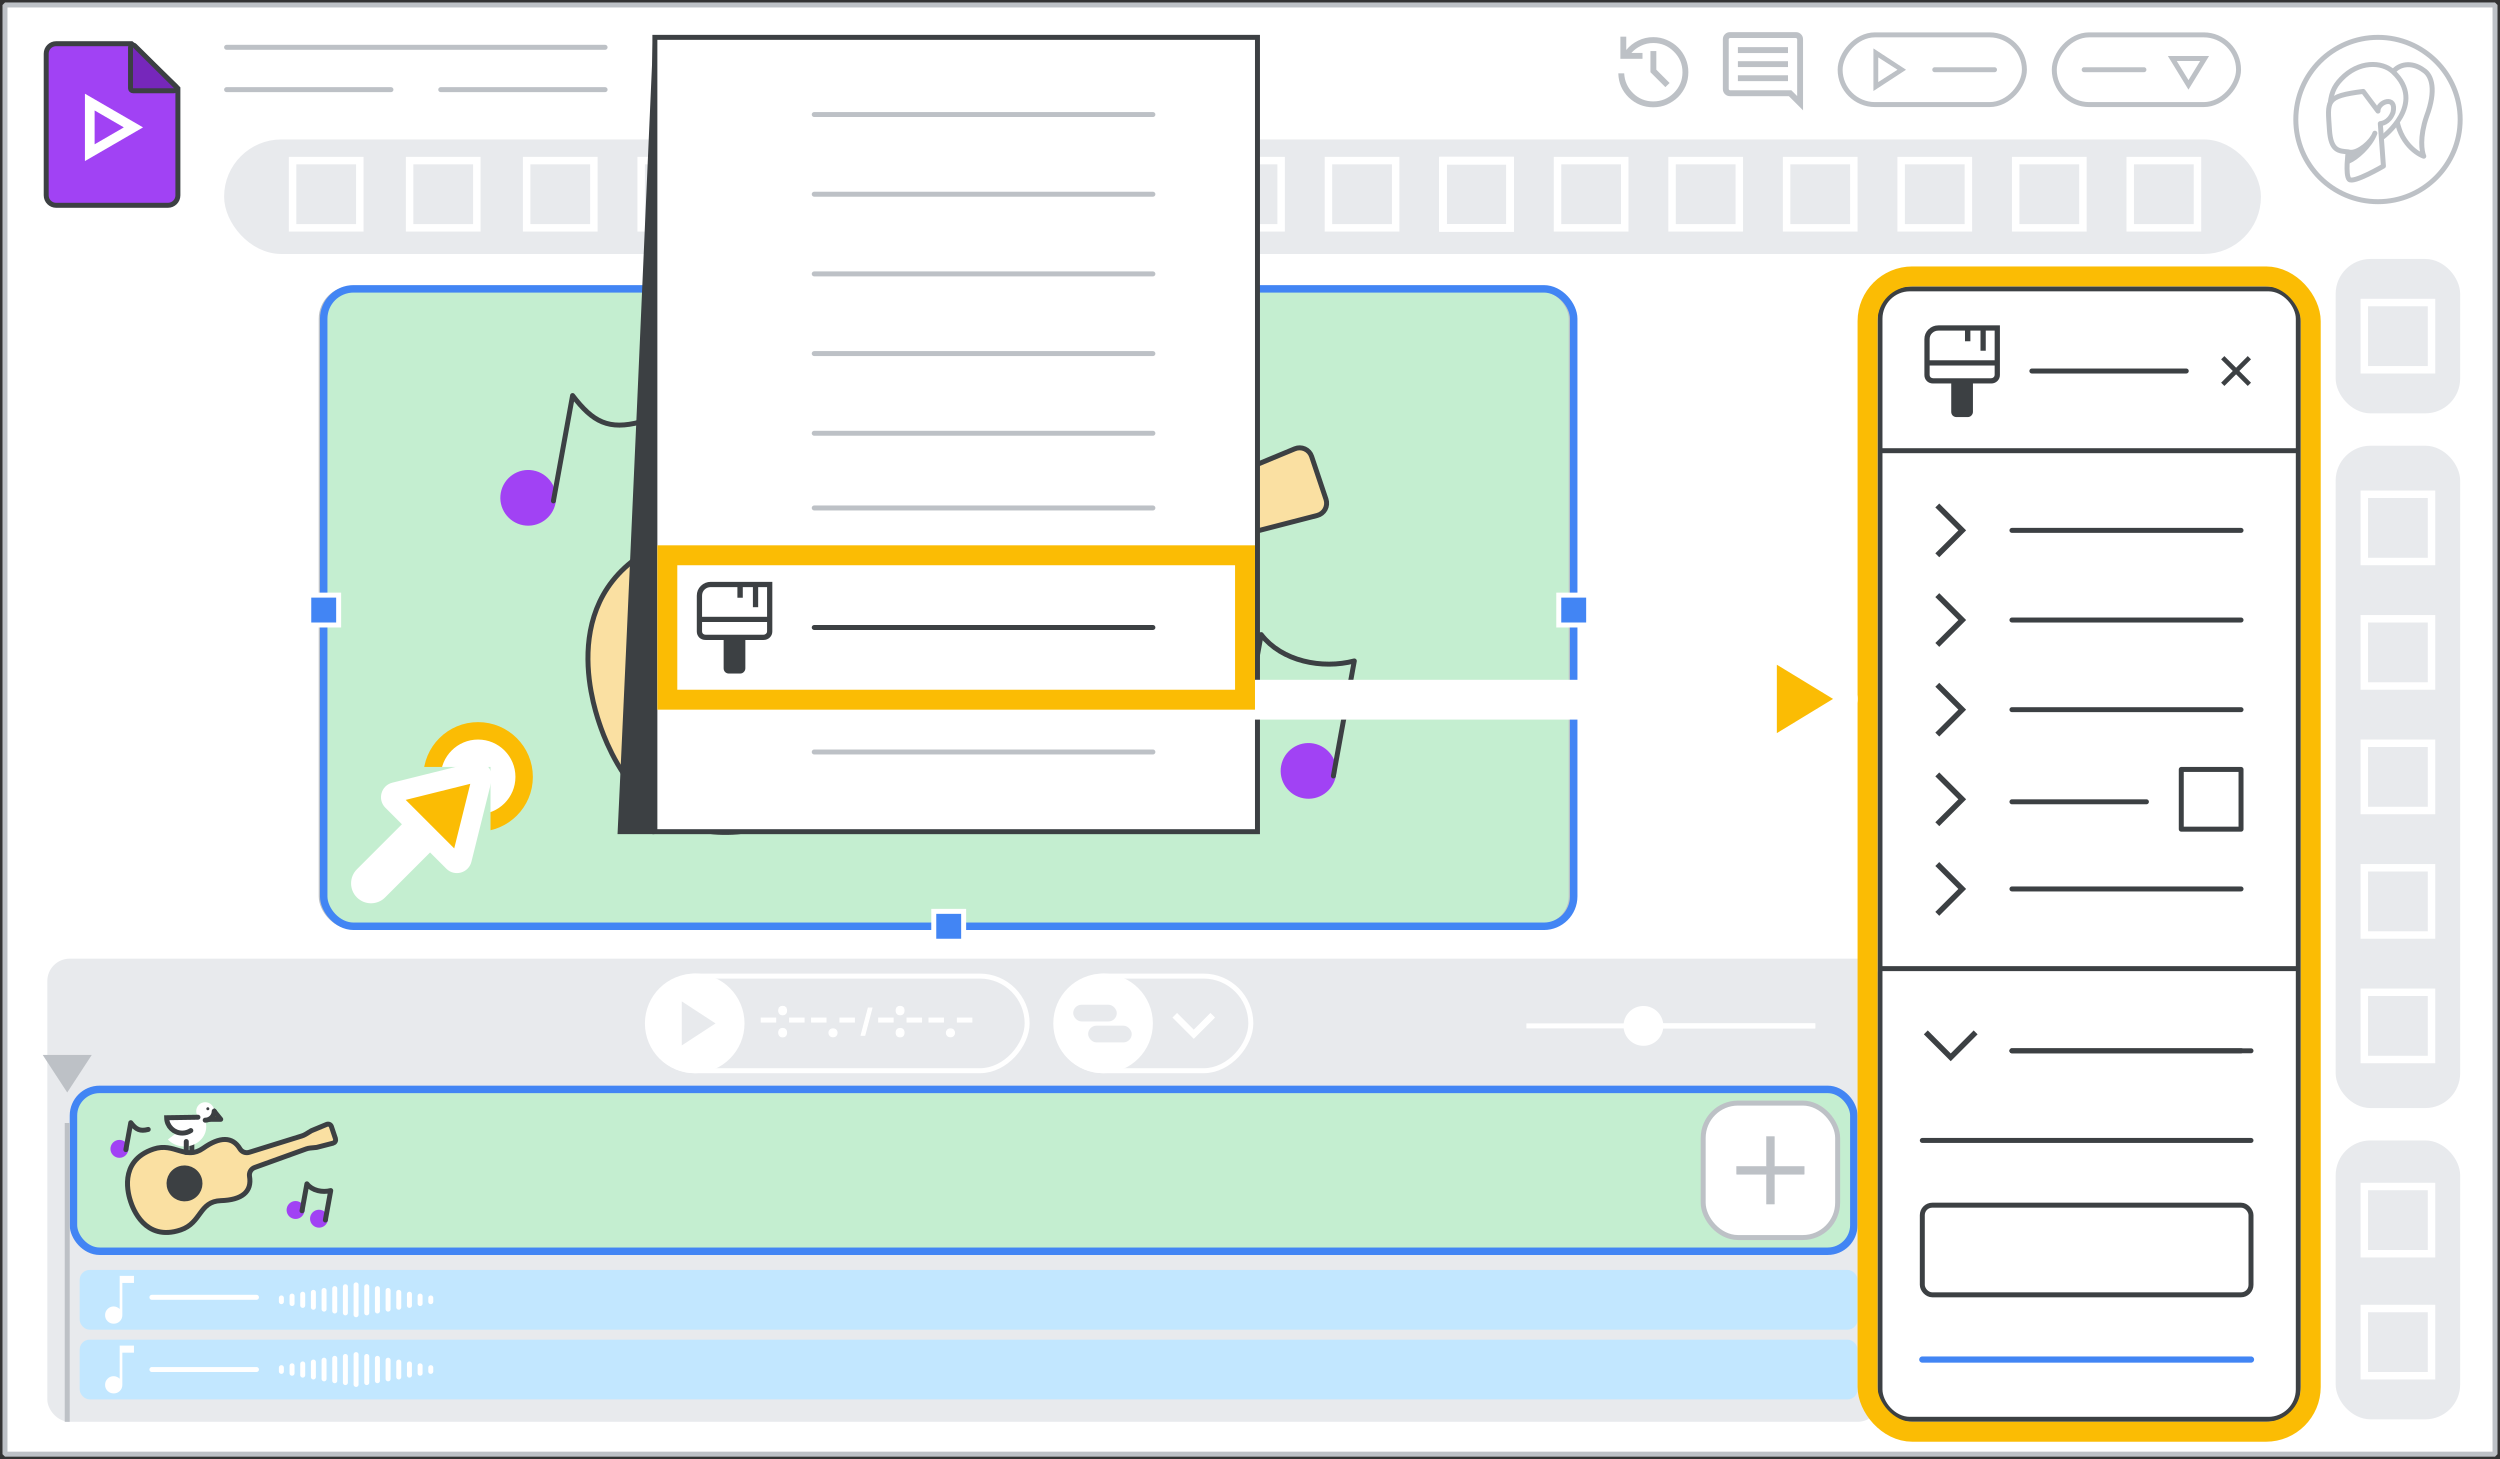 <svg width="502" height="293" viewBox="0 0 502 293" fill="none" xmlns="http://www.w3.org/2000/svg">
<rect x="0" y="0" width="502" height="293" fill="#333333" stroke="none"/>
<g id="vids-adjust-image-formatting-aug">
<rect x="1" y="1" width="500" height="291" fill="white"/>
<rect x="1" y="1" width="500" height="291" stroke="#BDC1C6" stroke-linejoin="bevel"/>
<rect id="back border" x="10" y="193" width="367" height="92" rx="4" fill="#E8EAED" stroke="#E8EAED" stroke-linejoin="round"/>
<rect id="audio track full" x="16" y="255" width="357" height="12" rx="2" fill="#C2E7FF"/>
<path id="Line 16" d="M45.5 9.5H121.5" stroke="#BDC1C6" stroke-linecap="round"/>
<path id="Line 17" d="M45.5 18H78.5" stroke="#BDC1C6" stroke-linecap="round"/>
<path id="Line 18" d="M88.5 18H121.5" stroke="#BDC1C6" stroke-linecap="round"/>
<path id="Line 19" d="M131.5 18H164.5" stroke="#BDC1C6" stroke-linecap="round"/>
<path id="Line 20" d="M174.5 18H207.5" stroke="#BDC1C6" stroke-linecap="round"/>
<path id="Line 21" d="M217.5 18H250.5" stroke="#BDC1C6" stroke-linecap="round"/>
<rect id="Rectangle 31" x="45.5" y="28.5" width="408" height="22" rx="11" fill="#E8EAED" stroke="#E8EAED"/>
<g id="Vids icon - illustrated">
<path id="border &#38; background" fill-rule="evenodd" clip-rule="evenodd" d="M9.278 10.773C9.278 9.668 10.173 8.773 11.278 8.773H26.389L35.722 17.752V39.227C35.722 40.332 34.827 41.227 33.722 41.227H11.278C10.173 41.227 9.278 40.332 9.278 39.227V10.773Z" fill="#A142F4" stroke="#3C4043"/>
<path id="fold" d="M34.954 18.224C35.157 18.224 35.339 18.102 35.416 17.915C35.493 17.727 35.45 17.512 35.306 17.369L27.061 9.198C26.918 9.056 26.703 9.014 26.517 9.092C26.331 9.169 26.209 9.351 26.209 9.553V17.724C26.209 17.857 26.262 17.984 26.356 18.078C26.45 18.172 26.577 18.224 26.709 18.224H34.954Z" fill="#7627BB" stroke="#3C4043" stroke-linejoin="round"/>
<path id="arrow" d="M19 22.181L24.863 25.579L19 28.978V22.181ZM17.055 18.818V32.341L28.722 25.579L17.055 18.818Z" fill="white"/>
</g>
<rect id="split audio files 01" x="16" y="269" width="357" height="12" rx="2" fill="#C2E7FF"/>
<rect id="video clip01" x="14.75" y="218.75" width="357.5" height="32.5" rx="5.25" fill="#C4EED0" stroke="#4285F4" stroke-width="1.5" stroke-linejoin="round"/>
<g id="audio wave">
<path id="Line 42" d="M71.5 272L71.5 278" stroke="white" stroke-linecap="round"/>
<path id="Line 43" d="M69.357 272.375L69.357 277.625" stroke="white" stroke-linecap="round"/>
<path id="Line 59" d="M73.643 272.375L73.643 277.625" stroke="white" stroke-linecap="round"/>
<path id="Line 44" d="M67.214 272.75L67.214 277.25" stroke="white" stroke-linecap="round"/>
<path id="Line 60" d="M75.786 272.75L75.786 277.25" stroke="white" stroke-linecap="round"/>
<path id="Line 45" d="M65.071 273.125L65.071 276.875" stroke="white" stroke-linecap="round"/>
<path id="Line 61" d="M77.929 273.125L77.929 276.875" stroke="white" stroke-linecap="round"/>
<path id="Line 46" d="M62.929 273.5L62.929 276.5" stroke="white" stroke-linecap="round"/>
<path id="Line 62" d="M80.071 273.5L80.071 276.5" stroke="white" stroke-linecap="round"/>
<path id="Line 47" d="M60.786 273.875L60.786 276.125" stroke="white" stroke-linecap="round"/>
<path id="Line 63" d="M82.214 273.875L82.214 276.125" stroke="white" stroke-linecap="round"/>
<path id="Line 48" d="M58.643 274.25L58.643 275.75" stroke="white" stroke-linecap="round"/>
<path id="Line 64" d="M84.357 274.25L84.357 275.75" stroke="white" stroke-linecap="round"/>
<path id="Line 58" d="M56.5 274.625L56.5 275.375" stroke="white" stroke-linecap="round"/>
<path id="Line 65" d="M86.5 274.625L86.5 275.375" stroke="white" stroke-linecap="round"/>
</g>
<path id="Line 33" d="M30.5 260.5H51.5" stroke="white" stroke-linecap="round"/>
<path id="Line 34" d="M30.5 275H51.5" stroke="white" stroke-linecap="round"/>
<path id="musical note" d="M22.833 265.8C22.355 265.8 21.944 265.633 21.6 265.3C21.267 264.967 21.1 264.556 21.1 264.067C21.1 263.589 21.267 263.183 21.6 262.85C21.944 262.506 22.355 262.333 22.833 262.333C23.055 262.333 23.272 262.383 23.483 262.483C23.706 262.572 23.889 262.694 24.033 262.85V256.2H26.9V257.617H24.567V264.067C24.567 264.556 24.4 264.967 24.067 265.3C23.733 265.633 23.322 265.8 22.833 265.8Z" fill="white"/>
<path id="musical note_2" d="M22.833 279.8C22.355 279.8 21.944 279.633 21.6 279.3C21.267 278.967 21.1 278.556 21.1 278.067C21.1 277.589 21.267 277.183 21.6 276.85C21.944 276.506 22.355 276.333 22.833 276.333C23.055 276.333 23.272 276.383 23.483 276.483C23.706 276.572 23.889 276.694 24.033 276.85V270.2H26.9V271.617H24.567V278.067C24.567 278.556 24.4 278.967 24.067 279.3C23.733 279.633 23.322 279.8 22.833 279.8Z" fill="white"/>
<g id="Profile image 17">
<path id="Oval" d="M477.5 40.5C468.387 40.5 461 33.113 461 24C461 14.887 468.387 7.5 477.5 7.5C486.613 7.5 494 14.887 494 24C494 33.113 486.613 40.5 477.5 40.5Z" fill="white" stroke="#BDC1C6"/>
<path id="Path" d="M486.701 14.13C488.311 15.16 489.247 18.092 487.26 23.371C485.824 27.522 486.284 30.432 486.694 31.368C484.912 30.717 481.297 27.992 481.097 22.297L479.164 18.93C480.027 18.633 479.673 15.536 480.607 14.343C481.647 13.012 484.139 12.211 486.701 14.13Z" fill="white" stroke="#BDC1C6" stroke-linecap="round" stroke-linejoin="round"/>
<path id="Path_2" d="M478.471 27.508C478.471 27.508 487.357 20.848 480.543 14.417C478.331 12.325 473.594 12.166 470.077 15.898C468.558 17.511 468.022 18.817 467.774 22.028" fill="white"/>
<path id="Path_3" d="M478.471 27.508C478.471 27.508 487.357 20.848 480.543 14.417C478.331 12.325 473.594 12.166 470.077 15.898C468.558 17.511 468.022 18.817 467.774 22.028" stroke="#BDC1C6" stroke-linecap="round" stroke-linejoin="round"/>
<path id="Path_4" d="M477.967 24.823L478.591 33.348C478.591 33.348 472.513 36.911 471.704 36.012C470.895 35.114 471.511 30.496 471.511 30.496C469.654 30.317 468.028 30.374 467.751 26.046C467.377 20.224 466.813 19.347 474.536 18.356L477.5 22.308C477.433 20.396 481.326 19.061 480.523 22.561C479.715 24.779 477.967 24.823 477.967 24.823Z" fill="white" stroke="#BDC1C6" stroke-linecap="round" stroke-linejoin="round"/>
<path id="Path_5" d="M471.669 32.322C473.017 31.788 475.913 29.365 476.873 26.747C476.308 28.431 473.529 30.818 471.852 30.567" fill="#BDC1C6"/>
<path id="Path_6" d="M471.669 32.322C473.017 31.788 475.913 29.365 476.873 26.747C476.308 28.431 473.529 30.818 471.852 30.567" stroke="#BDC1C6" stroke-linecap="round" stroke-linejoin="round"/>
</g>
<rect id="Rectangle 39" x="58.75" y="32.25" width="13.5" height="13.5" stroke="white" stroke-width="1.5"/>
<rect id="Rectangle 40" x="82.25" y="32.25" width="13.5" height="13.5" stroke="white" stroke-width="1.5"/>
<rect id="Rectangle 41" x="128.75" y="32.25" width="13.5" height="13.5" stroke="white" stroke-width="1.5"/>
<rect id="Rectangle 57" x="105.75" y="32.25" width="13.5" height="13.5" stroke="white" stroke-width="1.5"/>
<rect id="Rectangle 42" x="151.75" y="32.25" width="13.5" height="13.5" stroke="white" stroke-width="1.5"/>
<rect id="Rectangle 43" x="174.75" y="32.25" width="13.5" height="13.5" stroke="white" stroke-width="1.5"/>
<rect id="Rectangle 44" x="197.75" y="32.25" width="13.5" height="13.5" stroke="white" stroke-width="1.5"/>
<rect id="Rectangle 45" x="220.75" y="32.25" width="13.5" height="13.5" stroke="white" stroke-width="1.5"/>
<rect id="Rectangle 46" x="243.75" y="32.25" width="13.5" height="13.5" stroke="white" stroke-width="1.5"/>
<rect id="Rectangle 47" x="266.75" y="32.25" width="13.5" height="13.5" stroke="white" stroke-width="1.5"/>
<rect id="Rectangle 48" x="289.75" y="32.25" width="13.5" height="13.5" stroke="white" stroke-width="1.5"/>
<rect id="Rectangle 49" x="289.75" y="32.25" width="13.5" height="13.5" stroke="white" stroke-width="1.5"/>
<rect id="Rectangle 50" x="289.75" y="32.25" width="13.5" height="13.5" stroke="white" stroke-width="1.5"/>
<g id="format panel">
<rect id="preview screen" x="377.5" y="58" width="84" height="227" rx="6" stroke="#3C4043" stroke-linecap="round"/>
<rect id="preview screen_2" x="386" y="242" width="66" height="18" rx="2" stroke="#3C4043" stroke-linecap="round"/>
<path id="Line 106" d="M408 74.5H439" stroke="#3C4043" stroke-linecap="round"/>
<path id="Line 112" d="M404 106.5H450" stroke="#3C4043" stroke-linecap="round"/>
<path id="Line 126" d="M404 211H450" stroke="#3C4043" stroke-linecap="round"/>
<path id="Line 117" d="M404 142.5H450" stroke="#3C4043" stroke-linecap="round"/>
<path id="Line 115" d="M404 124.5H450" stroke="#3C4043" stroke-linecap="round"/>
<path id="Line 118" d="M404 161H431" stroke="#3C4043" stroke-linecap="round"/>
<path id="Line 120" d="M404 178.5H450" stroke="#3C4043" stroke-linecap="round"/>
<path id="Line 114" d="M378 90.5L461 90.5" stroke="#3C4043" stroke-linecap="square"/>
<path id="Line 122" d="M378 194.5L461 194.5" stroke="#3C4043" stroke-linecap="square"/>
<path id="Line 124" d="M386 273L452 273" stroke="#4285F4" stroke-width="1.25" stroke-linecap="round"/>
<path id="Line 121" d="M404 211H452" stroke="#3C4043" stroke-linecap="round"/>
<path id="down arrow" d="M389.4 101.104L394.796 106.5L389.4 111.896L388.613 111.108L393.235 106.5L388.613 101.892L389.4 101.104Z" fill="#3C4043"/>
<path id="down arrow_2" d="M389.4 137.104L394.796 142.5L389.4 147.896L388.613 147.108L393.235 142.5L388.613 137.892L389.4 137.104Z" fill="#3C4043"/>
<path id="down arrow_3" d="M389.4 119.104L394.796 124.5L389.4 129.896L388.613 129.108L393.235 124.5L388.613 119.892L389.4 119.104Z" fill="#3C4043"/>
<path id="down arrow_4" d="M389.4 155.104L394.796 160.5L389.4 165.896L388.613 165.108L393.235 160.5L388.613 155.892L389.4 155.104Z" fill="#3C4043"/>
<path id="down arrow_5" d="M389.4 173.104L394.796 178.5L389.4 183.896L388.613 183.108L393.235 178.5L388.613 173.892L389.4 173.104Z" fill="#3C4043"/>
<path id="down arrow_6" d="M397.1 207.696L391.704 213.092L386.308 207.696L387.096 206.908L391.704 211.531L396.313 206.908L397.1 207.696Z" fill="#3C4043"/>
<path id="format paint brush" d="M392.862 83.75C392.574 83.75 392.321 83.651 392.104 83.452C391.906 83.235 391.806 82.983 391.806 82.694V77.006H388.177C387.671 77.006 387.247 76.844 386.904 76.519C386.579 76.176 386.417 75.769 386.417 75.3V68.123C386.417 67.347 386.687 66.688 387.229 66.146C387.789 65.604 388.457 65.333 389.233 65.333H401.583V75.3C401.583 75.769 401.412 76.176 401.069 76.519C400.726 76.844 400.31 77.006 399.823 77.006H396.167V82.694C396.167 82.983 396.058 83.235 395.842 83.452C395.643 83.651 395.399 83.75 395.11 83.75H392.862ZM387.473 72.348H400.527V66.39H398.74V70.425H397.683V66.39H395.652V68.529H394.569V66.39H389.233C388.746 66.39 388.331 66.552 387.987 66.877C387.644 67.202 387.473 67.617 387.473 68.123V72.348ZM388.177 75.95H399.823C400.003 75.95 400.166 75.887 400.31 75.76C400.455 75.634 400.527 75.481 400.527 75.3V73.404H387.473V75.3C387.473 75.481 387.536 75.634 387.662 75.76C387.807 75.887 387.978 75.95 388.177 75.95ZM387.473 75.95C387.473 75.95 387.473 75.887 387.473 75.76C387.473 75.634 387.473 75.481 387.473 75.3V73.404V75.3C387.473 75.481 387.473 75.634 387.473 75.76C387.473 75.887 387.473 75.95 387.473 75.95Z" fill="#3C4043"/>
<path id="close icon" d="M446.655 77.5L446 76.846L448.338 74.492L446 72.154L446.655 71.5L449.008 73.838L451.345 71.5L452 72.154L449.662 74.492L452 76.846L451.345 77.5L449.008 75.162L446.655 77.5Z" fill="#3C4043"/>
<rect id="Rectangle 7" x="375" y="55.5" width="89" height="232" rx="9" stroke="#FBBC04" stroke-width="4"/>
<g id="Checkbox">
<rect id="Rectangle" x="438" y="154.5" width="12" height="12" fill="white" stroke="#3C4043" stroke-linejoin="round"/>
</g>
<path id="Line 123" d="M386 229L452 229" stroke="#3C4043" stroke-linecap="round"/>
</g>
<rect id="Rectangle 51" x="312.75" y="32.25" width="13.5" height="13.5" stroke="white" stroke-width="1.5"/>
<rect id="Rectangle 52" x="335.75" y="32.25" width="13.5" height="13.5" stroke="white" stroke-width="1.5"/>
<rect id="Rectangle 53" x="358.75" y="32.25" width="13.5" height="13.5" stroke="white" stroke-width="1.5"/>
<rect id="Rectangle 54" x="381.75" y="32.25" width="13.5" height="13.5" stroke="white" stroke-width="1.5"/>
<rect id="Rectangle 55" x="404.75" y="32.25" width="13.5" height="13.5" stroke="white" stroke-width="1.5"/>
<rect id="Rectangle 56" x="427.75" y="32.25" width="13.5" height="13.5" stroke="white" stroke-width="1.5"/>
<g id="play button">
<rect id="Rectangle 33" x="0.5" y="-0.5" width="37" height="14" rx="7" transform="matrix(1 0 0 -1 369 20.5)" stroke="#BDC1C6"/>
<path id="Line 22" d="M388.5 14L400.5 14" stroke="#BDC1C6" stroke-linecap="round"/>
<g id="Group 40">
<path id="arrow icon" d="M376.333 18V10L382.458 14L376.333 18ZM377 16.75L381.292 14L377 11.25V16.75Z" fill="#BDC1C6"/>
<path id="arrow icon (Stroke)" fill-rule="evenodd" clip-rule="evenodd" d="M376.183 9.723L382.733 14L376.183 18.277V9.723ZM376.483 10.277V17.723L382.184 14L376.483 10.277ZM376.85 10.976L381.57 14L376.85 17.024V10.976ZM377.15 11.524V16.476L381.014 14L377.15 11.524Z" fill="#BDC1C6"/>
</g>
</g>
<g id="share button">
<rect id="Rectangle 34" x="0.5" y="-0.5" width="37" height="14" rx="7" transform="matrix(1 0 0 -1 412 20.5)" fill="white" stroke="#BDC1C6"/>
<path id="Line 23" d="M418.5 14L430.5 14" stroke="#BDC1C6" stroke-linecap="round"/>
<path id="Polygon 14" d="M442.683 11.75L439.441 17.043L436.2 11.75L442.683 11.75Z" fill="white" stroke="#BDC1C6"/>
</g>
<path id="comment icon" d="M348.969 16.294H359.031V15.113H348.969V16.294ZM348.969 13.472H359.031V12.291H348.969V13.472ZM348.969 10.65H359.031V9.469H348.969V10.65ZM362.05 22.156L359.206 19.312H347.394C346.985 19.312 346.643 19.174 346.366 18.897C346.088 18.62 345.95 18.277 345.95 17.869V7.894C345.95 7.485 346.088 7.143 346.366 6.866C346.643 6.589 346.985 6.45 347.394 6.45H360.606C361.015 6.45 361.357 6.589 361.634 6.866C361.911 7.143 362.05 7.485 362.05 7.894V22.156ZM347.394 18.131H359.709L360.869 19.291V7.894C360.869 7.835 360.84 7.777 360.781 7.719C360.723 7.66 360.665 7.631 360.606 7.631H347.394C347.335 7.631 347.277 7.66 347.219 7.719C347.16 7.777 347.131 7.835 347.131 7.894V17.869C347.131 17.927 347.16 17.985 347.219 18.044C347.277 18.102 347.335 18.131 347.394 18.131ZM347.131 18.131C347.131 18.131 347.131 18.102 347.131 18.044C347.131 17.985 347.131 17.927 347.131 17.869V7.894C347.131 7.835 347.131 7.777 347.131 7.719C347.131 7.66 347.131 7.631 347.131 7.631C347.131 7.631 347.131 7.66 347.131 7.719C347.131 7.777 347.131 7.835 347.131 7.894V18.131Z" fill="#BDC1C6"/>
<path id="history icon" d="M331.978 21.544C330.068 21.544 328.427 20.887 327.056 19.575C325.7 18.248 325 16.629 324.956 14.719H326.138C326.21 16.279 326.808 17.614 327.931 18.722C329.054 19.816 330.403 20.363 331.978 20.363C333.597 20.363 334.975 19.794 336.113 18.656C337.265 17.504 337.841 16.119 337.841 14.5C337.841 12.881 337.265 11.503 336.113 10.366C334.975 9.214 333.597 8.638 331.978 8.638C331.103 8.638 330.287 8.82 329.528 9.184C328.784 9.534 328.135 10.016 327.581 10.628H329.813V11.809H325.372V7.369H326.553V10.037C327.209 9.235 328.004 8.608 328.938 8.156C329.885 7.69 330.899 7.456 331.978 7.456C332.955 7.456 333.867 7.646 334.713 8.025C335.573 8.39 336.324 8.893 336.966 9.534C337.607 10.162 338.11 10.905 338.475 11.766C338.84 12.611 339.022 13.523 339.022 14.5C339.022 15.477 338.84 16.396 338.475 17.256C338.11 18.102 337.607 18.846 336.966 19.488C336.324 20.115 335.573 20.618 334.713 20.997C333.867 21.361 332.955 21.544 331.978 21.544ZM334.406 17.497L331.409 14.5V10.256H332.591V13.997L335.259 16.666L334.406 17.497Z" fill="#BDC1C6"/>
<rect id="preview screen_3" x="64.5" y="58" width="251" height="128" rx="6" fill="#C4EED0" stroke="#BDC1C6" stroke-linecap="round"/>
<g id="musical note_3">
<path id="Vector" d="M261.837 159.808C264.604 160.312 267.257 158.477 267.76 155.709C268.264 152.941 266.429 150.289 263.661 149.785C260.893 149.281 258.241 151.117 257.737 153.885C257.233 156.652 259.069 159.305 261.837 159.808Z" fill="#A142F4" stroke="#A142F4" stroke-linecap="round" stroke-linejoin="round"/>
<path id="Vector_2" d="M243.422 152.976C246.19 153.48 248.842 151.645 249.346 148.877C249.85 146.109 248.014 143.457 245.246 142.953C242.479 142.45 239.826 144.285 239.323 147.053C238.819 149.821 240.655 152.473 243.422 152.976Z" fill="#A142F4" stroke="#A142F4" stroke-linecap="round" stroke-linejoin="round"/>
<path id="Vector_3" d="M267.742 155.809L271.945 132.717C265.481 134.417 257.359 132.793 253.249 127.426L249.4 148.579" stroke="#3C4043" stroke-linecap="round" stroke-linejoin="round"/>
</g>
<g id="musical note_4">
<path id="Vector_4" d="M105.149 104.976C107.917 105.48 110.569 103.645 111.073 100.877C111.576 98.109 109.741 95.457 106.973 94.953C104.205 94.45 101.553 96.285 101.049 99.053C100.546 101.821 102.381 104.473 105.149 104.976Z" fill="#A142F4" stroke="#A142F4" stroke-linecap="round" stroke-linejoin="round"/>
<path id="Vector_5" d="M128.671 84.717C122.208 86.417 119.085 84.793 114.976 79.425L111.126 100.579" stroke="#3C4043" stroke-linecap="round" stroke-linejoin="round"/>
</g>
<g id="guitar">
<path id="Vector_6" d="M184.685 144.453C199.503 143.971 206.908 138.195 205.018 127.101C204.802 125.794 205.049 124.453 205.718 123.31C206.386 122.166 207.433 121.292 208.677 120.839L245.336 107.623C246.307 107.273 247.318 107.047 248.346 106.95L252.805 106.527L264.492 103.507C264.828 103.419 265.143 103.264 265.416 103.05C265.69 102.836 265.916 102.568 266.081 102.263C266.247 101.957 266.348 101.622 266.378 101.276C266.408 100.93 266.367 100.581 266.256 100.252L263.367 91.645C263.257 91.316 263.08 91.014 262.848 90.757C262.616 90.5 262.334 90.293 262.018 90.149C261.703 90.006 261.362 89.929 261.015 89.923C260.669 89.917 260.325 89.982 260.005 90.115L249.126 94.624L245.027 97.132C244.156 97.656 243.225 98.071 242.253 98.368L204.742 110.028C203.526 110.402 202.219 110.357 201.031 109.9C199.844 109.443 198.844 108.601 198.193 107.508C192.894 98.63 183.768 98.815 172.122 107.038C159.244 116.134 151.596 102.671 136.592 107.709C110.925 116.32 118.94 141.042 120.34 145.217C121.74 149.391 130.26 173.944 155.927 165.333C170.948 160.312 168.924 144.961 184.685 144.453Z" fill="#FAE0A2" stroke="#3C4043" stroke-linecap="round" stroke-linejoin="round"/>
<path id="Vector_7" d="M153.939 138.177C157.256 143.287 164.087 144.742 169.198 141.425C174.309 138.109 175.763 131.277 172.447 126.166C169.13 121.056 162.299 119.601 157.188 122.918C152.077 126.234 150.623 133.066 153.939 138.177Z" fill="#3C4043" stroke="#3C4043" stroke-linecap="round" stroke-linejoin="round"/>
</g>
<g id="bird">
<g id="Group 32">
<path id="Stroke 22" d="M168.409 98.642V110.092" stroke="#BDC1C6" stroke-linecap="round"/>
<path id="Fill 23" fill-rule="evenodd" clip-rule="evenodd" d="M151.333 100.876C156.868 106.81 166.653 107.547 173.19 102.523C179.697 97.522 180.537 88.691 175.071 82.752L151.333 100.876Z" fill="white"/>
<path id="Fill 24" fill-rule="evenodd" clip-rule="evenodd" d="M184.139 80.5L189 86.5L181 86.476L184.139 80.5Z" fill="white"/>
<path id="Stroke 25" fill-rule="evenodd" clip-rule="evenodd" d="M184.139 80.5L189 86.5L181 86.476L184.139 80.5Z" fill="#FBBC04" stroke="#BDC1C6" stroke-linejoin="round"/>
<path id="Stroke 26" d="M164.45 102.339V110.092" stroke="#BDC1C6" stroke-linecap="round"/>
<path id="Fill 27" fill-rule="evenodd" clip-rule="evenodd" d="M184.349 80.708C184.349 84.248 181.479 87.117 177.94 87.117C174.4 87.117 171.531 84.248 171.531 80.708C171.531 77.168 174.4 74.299 177.94 74.299C181.479 74.299 184.349 77.168 184.349 80.708Z" fill="white"/>
<path id="Stroke 28" d="M177.94 87.117C181.48 87.117 184.349 84.248 184.349 80.708" stroke="#BDC1C6" stroke-linecap="round"/>
<path id="Fill 29" fill-rule="evenodd" clip-rule="evenodd" d="M150.452 85.368C150.57 91.529 155.661 96.428 161.823 96.31C167.957 96.191 172.844 91.145 172.767 85.011L150.452 85.368Z" fill="white"/>
<path id="Stroke 30" d="M172.767 85.011L150.452 85.367C150.57 91.529 155.662 96.428 161.823 96.31C163.988 96.268 165.999 95.612 167.69 94.511" stroke="#BDC1C6" stroke-linecap="round"/>
</g>
<circle id="Oval_2" cx="1.065" cy="1.065" r="1.065" transform="matrix(-1 0 0 1 180.882 77.909)" fill="#BDC1C6"/>
</g>
<g id="blue-selected preview screen">
<rect id="preview screen outline" x="65" y="58" width="251" height="128" rx="6" stroke="#4285F4" stroke-width="1.5" stroke-linecap="round"/>
<rect id="Rectangle 68" x="187.5" y="56.5" width="6" height="6" fill="#4285F4" stroke="white"/>
<rect id="Rectangle 70" x="62" y="119.5" width="6" height="6" fill="#4285F4" stroke="white"/>
<rect id="Rectangle 71" x="313" y="119.5" width="6" height="6" fill="#4285F4" stroke="white"/>
<rect id="Rectangle 69" x="187.5" y="183" width="6" height="6" fill="#4285F4" stroke="white"/>
<line id="Line 117_2" x1="190.5" y1="59.5" x2="190.5" y2="48.5" stroke="#4285F4"/>
<circle id="Ellipse 56" cx="190.5" cy="51" r="3.5" fill="#4285F4" stroke="white"/>
</g>
<g id="new button">
<rect id="add button" x="342" y="221.5" width="27" height="27" rx="7" fill="white" stroke="#BDC1C6" stroke-linejoin="round"/>
<path id="add icon" d="M354.719 235.781H348.729V234.219H354.719V228.229H356.281V234.219H362.271V235.781H356.281V241.771H354.719V235.781Z" fill="#BDC1C6"/>
<path id="add icon (Stroke)" fill-rule="evenodd" clip-rule="evenodd" d="M354.669 228.179H356.331V234.169H362.321V235.831H356.331V241.821H354.669V235.831H348.679V234.169H354.669V228.179ZM354.769 228.279V234.269H348.779V235.731H354.769V241.721H356.231V235.731H362.221V234.269H356.231V228.279H354.769Z" fill="#BDC1C6"/>
</g>
<g id="right sidebar">
<rect id="Rectangle 34_2" x="469.5" y="90" width="24" height="132" rx="6.5" fill="#E8EAED" stroke="#E8EAED"/>
<rect id="Rectangle 74" x="469.5" y="229.5" width="24" height="55" rx="6.5" fill="#E8EAED" stroke="#E8EAED"/>
<rect id="Rectangle 73" x="469.5" y="52.5" width="24" height="30" rx="6.5" fill="#E8EAED" stroke="#E8EAED"/>
<rect id="Rectangle 68_2" x="474.75" y="99.25" width="13.5" height="13.5" stroke="white" stroke-width="1.5"/>
<rect id="Rectangle 67" x="474.75" y="60.75" width="13.5" height="13.5" stroke="white" stroke-width="1.5"/>
<rect id="Rectangle 69_2" x="474.75" y="124.25" width="13.5" height="13.5" stroke="white" stroke-width="1.5"/>
<rect id="Rectangle 75" x="474.75" y="149.25" width="13.5" height="13.5" stroke="white" stroke-width="1.5"/>
<rect id="Rectangle 76" x="474.75" y="174.25" width="13.5" height="13.5" stroke="white" stroke-width="1.5"/>
<rect id="Rectangle 70_2" x="474.75" y="238.25" width="13.5" height="13.5" stroke="white" stroke-width="1.5"/>
<rect id="Rectangle 71_2" x="474.75" y="262.75" width="13.5" height="13.5" stroke="white" stroke-width="1.5"/>
<rect id="Rectangle 62" x="474.75" y="199.25" width="13.5" height="13.5" stroke="white" stroke-width="1.5"/>
</g>
<g id="audio wave_2">
<path id="Line 42_2" d="M71.5 258L71.5 264" stroke="white" stroke-linecap="round"/>
<path id="Line 43_2" d="M69.357 258.375L69.357 263.625" stroke="white" stroke-linecap="round"/>
<path id="Line 59_2" d="M73.643 258.375L73.643 263.625" stroke="white" stroke-linecap="round"/>
<path id="Line 44_2" d="M67.214 258.75L67.214 263.25" stroke="white" stroke-linecap="round"/>
<path id="Line 60_2" d="M75.786 258.75L75.786 263.25" stroke="white" stroke-linecap="round"/>
<path id="Line 45_2" d="M65.071 259.125L65.071 262.875" stroke="white" stroke-linecap="round"/>
<path id="Line 61_2" d="M77.929 259.125L77.929 262.875" stroke="white" stroke-linecap="round"/>
<path id="Line 46_2" d="M62.929 259.5L62.929 262.5" stroke="white" stroke-linecap="round"/>
<path id="Line 62_2" d="M80.071 259.5L80.071 262.5" stroke="white" stroke-linecap="round"/>
<path id="Line 47_2" d="M60.786 259.875L60.786 262.125" stroke="white" stroke-linecap="round"/>
<path id="Line 63_2" d="M82.214 259.875L82.214 262.125" stroke="white" stroke-linecap="round"/>
<path id="Line 48_2" d="M58.643 260.25L58.643 261.75" stroke="white" stroke-linecap="round"/>
<path id="Line 64_2" d="M84.357 260.25L84.357 261.75" stroke="white" stroke-linecap="round"/>
<path id="Line 58_2" d="M56.5 260.625L56.5 261.375" stroke="white" stroke-linecap="round"/>
<path id="Line 65_2" d="M86.5 260.625L86.5 261.375" stroke="white" stroke-linecap="round"/>
</g>
<g id="small preivew">
<g id="musical note_5">
<path id="Vector_8" d="M63.825 245.998C64.533 246.127 65.211 245.657 65.34 244.949C65.469 244.241 64.999 243.563 64.291 243.434C63.583 243.305 62.905 243.775 62.776 244.483C62.647 245.191 63.117 245.869 63.825 245.998Z" fill="#A142F4" stroke="#A142F4" stroke-linecap="round" stroke-linejoin="round"/>
<path id="Vector_9" d="M59.115 244.25C59.823 244.379 60.501 243.91 60.63 243.202C60.759 242.494 60.289 241.815 59.581 241.687C58.873 241.558 58.195 242.027 58.066 242.735C57.937 243.443 58.407 244.122 59.115 244.25Z" fill="#A142F4" stroke="#A142F4" stroke-linecap="round" stroke-linejoin="round"/>
<path id="Vector_10" d="M65.335 244.975L66.41 239.068C64.757 239.503 62.679 239.088 61.628 237.715L60.643 243.125" stroke="#3C4043" stroke-linecap="round" stroke-linejoin="round"/>
</g>
<g id="musical note_6">
<path id="Vector_11" d="M23.747 231.973C24.454 232.102 25.133 231.632 25.262 230.924C25.39 230.216 24.921 229.538 24.213 229.409C23.505 229.28 22.827 229.75 22.698 230.458C22.569 231.166 23.038 231.844 23.747 231.973Z" fill="#A142F4" stroke="#A142F4" stroke-linecap="round" stroke-linejoin="round"/>
<path id="Vector_12" d="M29.763 226.791C28.11 227.225 27.311 226.81 26.26 225.437L25.276 230.848" stroke="#3C4043" stroke-linecap="round" stroke-linejoin="round"/>
</g>
<g id="guitar_2">
<path id="Vector_13" d="M44.373 241.089C48.549 240.953 50.635 239.326 50.102 236.2C50.042 235.831 50.111 235.453 50.3 235.131C50.488 234.809 50.783 234.563 51.134 234.435L61.463 230.711C61.736 230.613 62.022 230.549 62.311 230.522L63.568 230.402L66.861 229.551C66.955 229.527 67.044 229.483 67.121 229.423C67.198 229.362 67.262 229.287 67.308 229.201C67.355 229.115 67.383 229.02 67.392 228.923C67.4 228.825 67.389 228.727 67.358 228.634L66.544 226.209C66.513 226.117 66.463 226.031 66.397 225.959C66.332 225.886 66.252 225.828 66.164 225.788C66.075 225.747 65.978 225.726 65.881 225.724C65.783 225.722 65.686 225.741 65.596 225.778L62.531 227.049L61.376 227.755C61.131 227.903 60.868 228.02 60.594 228.104L50.025 231.389C49.682 231.494 49.314 231.482 48.979 231.353C48.645 231.224 48.363 230.987 48.179 230.679C46.687 228.177 44.115 228.229 40.834 230.546C37.205 233.109 35.05 229.316 30.822 230.735C23.59 233.162 25.848 240.128 26.243 241.304C26.637 242.48 29.038 249.398 36.27 246.972C40.503 245.558 39.932 241.232 44.373 241.089Z" fill="#FAE0A2" stroke="#3C4043" stroke-linecap="round" stroke-linejoin="round"/>
<path id="Vector_14" d="M34.442 239.32C35.377 240.76 37.302 241.17 38.742 240.236C40.182 239.301 40.592 237.376 39.657 235.936C38.723 234.496 36.798 234.086 35.358 235.021C33.918 235.955 33.508 237.88 34.442 239.32Z" fill="#3C4043" stroke="#3C4043" stroke-linecap="round" stroke-linejoin="round"/>
</g>
<g id="bird_2">
<g id="Group 32_2">
<path id="Stroke 22_2" d="M38.519 228.181V231.407" stroke="#3C4043" stroke-linecap="round"/>
<path id="Fill 23_2" fill-rule="evenodd" clip-rule="evenodd" d="M33.708 228.81C35.267 230.482 38.025 230.69 39.867 229.274C41.7 227.865 41.937 225.377 40.397 223.703L33.708 228.81Z" fill="white"/>
<path id="Fill 24_2" fill-rule="evenodd" clip-rule="evenodd" d="M42.952 223.069L44.321 224.759L42.067 224.753L42.952 223.069Z" fill="white"/>
<path id="Stroke 25_2" fill-rule="evenodd" clip-rule="evenodd" d="M42.952 223.069L44.321 224.759L42.067 224.753L42.952 223.069Z" fill="#FBBC04" stroke="#3C4043" stroke-linejoin="round"/>
<path id="Stroke 26_2" d="M37.404 229.222V231.407" stroke="#3C4043" stroke-linecap="round"/>
<path id="Fill 27_2" fill-rule="evenodd" clip-rule="evenodd" d="M43.011 223.127C43.011 224.125 42.202 224.933 41.205 224.933C40.207 224.933 39.399 224.125 39.399 223.127C39.399 222.13 40.207 221.322 41.205 221.322C42.202 221.322 43.011 222.13 43.011 223.127Z" fill="white"/>
<path id="Stroke 28_2" d="M41.205 224.933C42.202 224.933 43.011 224.125 43.011 223.128" stroke="#3C4043" stroke-linecap="round"/>
<path id="Fill 29_2" fill-rule="evenodd" clip-rule="evenodd" d="M33.46 224.44C33.493 226.177 34.928 227.557 36.664 227.524C38.392 227.49 39.769 226.068 39.747 224.34L33.46 224.44Z" fill="white"/>
<path id="Stroke 30_2" d="M39.747 224.34L33.46 224.44C33.493 226.177 34.928 227.557 36.664 227.524C37.274 227.512 37.84 227.327 38.317 227.017" stroke="#3C4043" stroke-linecap="round"/>
</g>
<circle id="Oval_3" cx="0.3" cy="0.3" r="0.3" transform="matrix(-1 0 0 1 42.034 222.339)" fill="#3C4043"/>
</g>
</g>
<g id="timeline indicator">
<g id="marker">
<path fill-rule="evenodd" clip-rule="evenodd" d="M17.5 212.333L9.5 212.333L13.5 218.458L17.5 212.333Z" fill="#BDC1C6"/>
<path d="M9.5 212.333L9.5 211.833L8.576 211.833L9.081 212.607L9.5 212.333ZM17.5 212.333L17.919 212.607L18.424 211.833L17.5 211.833V212.333ZM13.5 218.458L13.081 218.732L13.5 219.373L13.919 218.732L13.5 218.458ZM9.5 212.833L17.5 212.833V211.833L9.5 211.833L9.5 212.833ZM13.919 218.185L9.919 212.06L9.081 212.607L13.081 218.732L13.919 218.185ZM17.081 212.06L13.081 218.185L13.919 218.732L17.919 212.607L17.081 212.06Z" fill="#BDC1C6"/>
</g>
<line id="Line 118_2" x1="13.5" y1="225.5" x2="13.5" y2="285.5" stroke="#BDC1C6"/>
</g>
<g id="right-click symbol">
<circle id="Ellipse 55" cx="96" cy="156" r="9.25" fill="white" stroke="#FBBC04" stroke-width="3.5"/>
<rect id="Rectangle 67_2" x="83.5" y="154" width="15" height="15" fill="#C4EED0"/>
<g id="Cursor ">
<g id="Union">
<mask id="path-170-outside-1_3228_3040" maskUnits="userSpaceOnUse" x="62.915" y="144.584" width="44.548" height="44.548" fill="black">
<rect fill="white" x="62.915" y="144.584" width="44.548" height="44.548"/>
<path fill-rule="evenodd" clip-rule="evenodd" d="M95.564 155.047C96.296 154.865 96.958 155.527 96.776 156.259L92.719 172.559C92.531 173.314 91.591 173.574 91.041 173.024L86.361 168.344L75.911 178.794C75.13 179.575 73.864 179.575 73.083 178.794C72.302 178.013 72.302 176.747 73.083 175.966L83.532 165.516L78.799 160.782C78.249 160.232 78.509 159.292 79.264 159.104L95.564 155.047Z"/>
</mask>
<path fill-rule="evenodd" clip-rule="evenodd" d="M95.564 155.047C96.296 154.865 96.958 155.527 96.776 156.259L92.719 172.559C92.531 173.314 91.591 173.574 91.041 173.024L86.361 168.344L75.911 178.794C75.13 179.575 73.864 179.575 73.083 178.794C72.302 178.013 72.302 176.747 73.083 175.966L83.532 165.516L78.799 160.782C78.249 160.232 78.509 159.292 79.264 159.104L95.564 155.047Z" fill="#FBBC04"/>
<path d="M96.776 156.259L94.835 155.776L94.835 155.776L96.776 156.259ZM95.564 155.047L95.081 153.106L95.081 153.106L95.564 155.047ZM92.719 172.559L90.778 172.076L90.778 172.076L92.719 172.559ZM91.041 173.024L89.627 174.439L91.041 173.024ZM86.361 168.344L84.947 166.93L86.361 165.516L87.775 166.93L86.361 168.344ZM73.083 175.966L71.668 174.551L73.083 175.966ZM83.532 165.516L84.947 164.101L86.361 165.516L84.947 166.93L83.532 165.516ZM78.799 160.782L77.384 162.196L78.799 160.782ZM79.264 159.104L79.747 161.045H79.747L79.264 159.104ZM94.835 155.776C94.653 156.508 95.315 157.17 96.047 156.988L95.081 153.106C97.276 152.56 99.263 154.547 98.717 156.742L94.835 155.776ZM90.778 172.076L94.835 155.776L98.717 156.742L94.659 173.042L90.778 172.076ZM92.455 171.61C91.905 171.06 90.966 171.321 90.778 172.076L94.659 173.042C94.096 175.306 91.277 176.088 89.627 174.439L92.455 171.61ZM87.775 166.93L92.455 171.61L89.627 174.439L84.947 169.758L87.775 166.93ZM74.497 177.38L84.947 166.93L87.775 169.758L77.325 180.208L74.497 177.38ZM74.497 177.38L77.325 180.208C75.763 181.77 73.23 181.77 71.668 180.208L74.497 177.38ZM74.497 177.38L74.497 177.38L71.668 180.208C70.106 178.646 70.106 176.113 71.668 174.551L74.497 177.38ZM84.947 166.93L74.497 177.38L71.668 174.551L82.118 164.101L84.947 166.93ZM80.213 159.368L84.947 164.101L82.118 166.93L77.384 162.196L80.213 159.368ZM79.747 161.045C80.502 160.857 80.763 159.917 80.213 159.368L77.384 162.196C75.734 160.546 76.517 157.727 78.781 157.163L79.747 161.045ZM96.047 156.988L79.747 161.045L78.781 157.163L95.081 153.106L96.047 156.988Z" fill="white" mask="url(#path-170-outside-1_3228_3040)"/>
</g>
</g>
</g>
<g id="popup">
<rect id="Rectangle 37" x="131.5" y="7.5" width="121" height="159.5" fill="white" stroke="#3C4043"/>
<path id="Line 97" d="M163.5 23H231.5" stroke="#BDC1C6" stroke-linecap="round"/>
<path id="Line 98" d="M163.5 39H231.5" stroke="#BDC1C6" stroke-linecap="round"/>
<path id="Line 99" d="M163.5 55H231.5" stroke="#BDC1C6" stroke-linecap="round"/>
<path id="Line 100" d="M163.5 71H231.5" stroke="#BDC1C6" stroke-linecap="round"/>
<path id="Line 101" d="M163.5 87H231.5" stroke="#BDC1C6" stroke-linecap="round"/>
<path id="Line 102" d="M163.5 102H231.5" stroke="#BDC1C6" stroke-linecap="round"/>
<path id="Line 104" d="M163.5 126H231.5" stroke="#3C4043" stroke-linecap="round"/>
<path id="format paint brush_2" d="M146.362 135.25C146.074 135.25 145.821 135.151 145.604 134.952C145.406 134.735 145.306 134.483 145.306 134.194V128.506H141.677C141.171 128.506 140.747 128.344 140.404 128.019C140.079 127.676 139.917 127.269 139.917 126.8V119.623C139.917 118.846 140.187 118.187 140.729 117.646C141.289 117.104 141.957 116.833 142.733 116.833H155.083V126.8C155.083 127.269 154.912 127.676 154.569 128.019C154.226 128.344 153.81 128.506 153.323 128.506H149.667V134.194C149.667 134.483 149.558 134.735 149.342 134.952C149.143 135.151 148.899 135.25 148.61 135.25H146.362ZM140.973 123.848H154.027V117.89H152.24V121.925H151.183V117.89H149.152V120.029H148.069V117.89H142.733C142.246 117.89 141.831 118.052 141.487 118.377C141.144 118.702 140.973 119.117 140.973 119.623V123.848ZM141.677 127.45H153.323C153.503 127.45 153.666 127.387 153.81 127.26C153.955 127.134 154.027 126.98 154.027 126.8V124.904H140.973V126.8C140.973 126.98 141.036 127.134 141.162 127.26C141.307 127.387 141.478 127.45 141.677 127.45ZM140.973 127.45C140.973 127.45 140.973 127.387 140.973 127.26C140.973 127.134 140.973 126.98 140.973 126.8V124.904V126.8C140.973 126.98 140.973 127.134 140.973 127.26C140.973 127.387 140.973 127.45 140.973 127.45Z" fill="#3C4043"/>
<path id="shadow" fill-rule="evenodd" clip-rule="evenodd" d="M124 167.5C124 167.5 126.172 122.355 131.167 7.5C132.905 7.5 131.384 7.5 131.384 7.5V167.5H124Z" fill="#3C4043"/>
<g id="Arrow jointed">
<g id="Union_2">
<mask id="path-182-outside-2_3228_3040" maskUnits="userSpaceOnUse" x="241" y="127.99" width="133" height="25" fill="black">
<rect fill="white" x="241" y="127.99" width="133" height="25"/>
<path fill-rule="evenodd" clip-rule="evenodd" d="M370.525 139.488C371.165 139.877 371.165 140.807 370.525 141.197L356.31 149.843C355.643 150.248 354.79 149.769 354.79 148.989V142.5L245 142.5C243.895 142.5 243 141.605 243 140.5C243 139.396 243.895 138.5 245 138.5L354.79 138.5V131.696C354.79 130.916 355.643 130.436 356.31 130.841L370.525 139.488Z"/>
</mask>
<path fill-rule="evenodd" clip-rule="evenodd" d="M370.525 139.488C371.165 139.877 371.165 140.807 370.525 141.197L356.31 149.843C355.643 150.248 354.79 149.769 354.79 148.989V142.5L245 142.5C243.895 142.5 243 141.605 243 140.5C243 139.396 243.895 138.5 245 138.5L354.79 138.5V131.696C354.79 130.916 355.643 130.436 356.31 130.841L370.525 139.488Z" fill="#FBBC04"/>
<path d="M370.525 141.197L371.564 142.905L371.564 142.905L370.525 141.197ZM370.525 139.488L369.485 141.197L369.485 141.197L370.525 139.488ZM356.31 149.843L357.349 151.552V151.552L356.31 149.843ZM354.79 142.5V140.5L356.79 140.5V142.5H354.79ZM245 142.5L245 144.5H245V142.5ZM245 138.5L245 140.5H245V138.5ZM354.79 138.5H356.79V140.5H354.79V138.5ZM356.31 130.841L357.349 129.133L357.349 129.133L356.31 130.841ZM369.485 139.488C368.845 139.877 368.845 140.807 369.485 141.197L371.564 137.779C373.485 138.948 373.485 141.737 371.564 142.905L369.485 139.488ZM355.27 148.134L369.485 139.488L371.564 142.905L357.349 151.552L355.27 148.134ZM356.79 148.989C356.79 148.209 355.937 147.729 355.27 148.134L357.349 151.552C355.35 152.768 352.79 151.329 352.79 148.989H356.79ZM356.79 142.5V148.989H352.79V142.5H356.79ZM245 140.5L354.79 140.5V144.5L245 144.5L245 140.5ZM245 140.5L245 140.5V144.5C242.791 144.5 241 142.709 241 140.5H245ZM245 140.5L245 140.5H241C241 138.291 242.791 136.5 245 136.5V140.5ZM354.79 140.5L245 140.5L245 136.5L354.79 136.5V140.5ZM356.79 131.696V138.5H352.79V131.696H356.79ZM355.27 132.55C355.937 132.955 356.79 132.476 356.79 131.696H352.79C352.79 129.356 355.35 127.917 357.349 129.133L355.27 132.55ZM369.485 141.197L355.27 132.55L357.349 129.133L371.564 137.779L369.485 141.197Z" fill="white" mask="url(#path-182-outside-2_3228_3040)"/>
</g>
</g>
<path id="Line 108" d="M163.5 151H231.5" stroke="#BDC1C6" stroke-linecap="round"/>
<g id="Rectangular highlight">
<rect id="Rectangle 6" x="134" y="111.5" width="116" height="29" stroke="#FBBC04" stroke-width="4"/>
</g>
</g>
<g id="timeline magnification">
<line id="Line 31" x1="306.5" y1="206" x2="364.5" y2="206" stroke="white"/>
<line id="Line 32" x1="330.5" y1="206" x2="364.5" y2="206" stroke="white"/>
<circle id="Ellipse 7" cx="330" cy="206" r="4" fill="white"/>
</g>
<g id="object track button">
<rect id="Rectangle 35" x="0.5" y="-0.5" width="39" height="19" rx="9.5" transform="matrix(1 1.06715e-08 1.06715e-08 -1 211.667 214.5)" stroke="white"/>
<circle id="Ellipse 5" cx="221.5" cy="205.5" r="9.25" fill="white" stroke="white" stroke-width="1.5"/>
<path id="down arrow_7" d="M243.713 204.414L243.802 204.326L243.713 204.237L243.141 203.665L243.053 203.576L242.964 203.665L239.704 206.936L236.444 203.665L236.356 203.576L236.267 203.665L235.695 204.237L235.607 204.326L235.695 204.414L239.616 208.335L239.704 208.423L239.793 208.335L243.713 204.414Z" fill="white" stroke="white" stroke-width="0.25"/>
<g id="Group 379">
<rect id="Rectangle 108" x="215.5" y="201.75" width="8.75" height="3.358" rx="1.679" fill="#E8EAED"/>
<rect id="Rectangle 109" x="218.5" y="205.955" width="8.75" height="3.358" rx="1.679" fill="#E8EAED"/>
</g>
</g>
<g id="play button_2">
<rect id="Rectangle 35_2" x="0.5" y="-0.5" width="76.083" height="19" rx="9.5" transform="matrix(1 1.06715e-08 1.06715e-08 -1 129.667 214.5)" stroke="white"/>
<circle id="Ellipse 5_2" cx="139.5" cy="205.5" r="9.25" fill="white" stroke="white" stroke-width="1.5"/>
<g id="Group 378">
<path id="arrow icon (Stroke)_2" fill-rule="evenodd" clip-rule="evenodd" d="M137.4 202L142.759 205.5L137.4 209L137.4 202ZM138.585 204.195L138.585 206.805L140.621 205.5L138.585 204.195Z" fill="#E8EAED" stroke="#E8EAED"/>
<path id="Vector 1721" d="M141.073 205.5L137.874 203.367L138.585 207.277L141.073 205.5Z" fill="#E8EAED" stroke="#E8EAED"/>
</g>
<g id="timecodes">
<path id="." d="M190.254 207.927L190.254 207.927L190.257 207.93C190.408 208.09 190.613 208.163 190.855 208.163C191.098 208.163 191.301 208.09 191.445 207.927C191.581 207.775 191.65 207.594 191.65 207.391C191.65 207.182 191.582 207 191.444 206.853C191.3 206.691 191.097 206.618 190.855 206.618C190.613 206.618 190.408 206.692 190.257 206.851L190.257 206.851L190.257 206.851C190.118 206.999 190.05 207.181 190.05 207.391C190.05 207.594 190.119 207.775 190.254 207.927Z" fill="white" stroke="white" stroke-width="0.25"/>
<path id=":" d="M180.195 202.288C180.122 202.357 180.067 202.447 180.029 202.551C179.988 202.657 179.97 202.783 179.97 202.924C179.97 203.06 179.988 203.182 180.029 203.288C180.068 203.389 180.122 203.477 180.194 203.549C180.265 203.62 180.348 203.672 180.444 203.705C180.536 203.737 180.634 203.753 180.738 203.753C180.838 203.753 180.935 203.737 181.026 203.705C181.124 203.673 181.21 203.621 181.282 203.549C181.353 203.477 181.408 203.389 181.447 203.288C181.487 203.182 181.506 203.06 181.506 202.924C181.506 202.783 181.488 202.657 181.447 202.551C181.447 202.551 181.447 202.55 181.447 202.55L180.195 202.288ZM180.195 202.288C180.267 202.217 180.352 202.166 180.448 202.136C180.539 202.109 180.636 202.096 180.738 202.096C180.837 202.096 180.931 202.109 181.021 202.136C181.121 202.165 181.208 202.216 181.28 202.288L180.195 202.288ZM181.447 207.727L181.447 207.727L181.447 207.725C181.487 207.617 181.506 207.494 181.506 207.358C181.506 207.22 181.488 207.096 181.447 206.99C181.408 206.886 181.354 206.796 181.28 206.727C181.209 206.655 181.122 206.605 181.024 206.576C180.933 206.545 180.837 206.529 180.738 206.529C180.635 206.529 180.537 206.544 180.446 206.576C180.35 206.606 180.266 206.656 180.195 206.727C180.122 206.796 180.067 206.886 180.029 206.99C179.988 207.096 179.97 207.22 179.97 207.358C179.97 207.494 179.988 207.617 180.028 207.725L180.028 207.725L180.029 207.727C180.068 207.828 180.122 207.916 180.194 207.988C180.265 208.059 180.348 208.111 180.444 208.144C180.536 208.176 180.634 208.191 180.738 208.191C180.838 208.191 180.935 208.176 181.026 208.144C181.124 208.112 181.21 208.059 181.282 207.988C181.353 207.916 181.408 207.828 181.447 207.727Z" fill="white" stroke="white" stroke-width="0.25"/>
<line id="Line 27" x1="176.332" y1="204.828" x2="179.442" y2="204.828" stroke="white"/>
<line id="Line 28" x1="182.034" y1="204.828" x2="185.143" y2="204.828" stroke="white"/>
<line id="Line 29" x1="186.439" y1="204.828" x2="189.549" y2="204.828" stroke="white"/>
<line id="Line 30" x1="192.14" y1="204.828" x2="195.25" y2="204.828" stroke="white"/>
<path id="/" d="M175.014 202.6L175.055 202.443L174.893 202.443L174.468 202.443L174.372 202.443L174.347 202.536L172.983 207.709L172.942 207.866L173.104 207.866L173.534 207.866L173.631 207.866L173.655 207.773L175.014 202.6Z" fill="white" stroke="white" stroke-width="0.25"/>
<path id="._2" d="M166.672 207.927L166.672 207.927L166.675 207.93C166.825 208.09 167.03 208.163 167.273 208.163C167.515 208.163 167.719 208.09 167.863 207.927C167.998 207.775 168.067 207.594 168.067 207.391C168.067 207.182 168 207 167.862 206.853C167.717 206.691 167.514 206.618 167.273 206.618C167.03 206.618 166.825 206.692 166.675 206.851L166.675 206.851L166.674 206.851C166.536 206.999 166.468 207.181 166.468 207.391C166.468 207.594 166.537 207.775 166.672 207.927Z" fill="white" stroke="white" stroke-width="0.25"/>
<path id=":_2" d="M156.613 202.288C156.539 202.357 156.485 202.447 156.446 202.551C156.406 202.657 156.388 202.783 156.388 202.924C156.388 203.06 156.406 203.182 156.447 203.288C156.486 203.389 156.54 203.477 156.612 203.549C156.682 203.62 156.766 203.672 156.861 203.705C156.954 203.737 157.052 203.753 157.155 203.753C157.256 203.753 157.352 203.737 157.444 203.705C157.542 203.673 157.628 203.621 157.699 203.549C157.771 203.477 157.825 203.389 157.864 203.288C157.905 203.182 157.923 203.06 157.923 202.924C157.923 202.783 157.905 202.657 157.865 202.551C157.865 202.551 157.864 202.55 157.864 202.55L156.613 202.288ZM156.613 202.288C156.685 202.217 156.769 202.166 156.866 202.136C156.957 202.109 157.054 202.096 157.155 202.096C157.254 202.096 157.349 202.109 157.439 202.136C157.539 202.165 157.626 202.216 157.698 202.288L156.613 202.288ZM157.864 207.727L157.864 207.727L157.865 207.725C157.905 207.617 157.923 207.494 157.923 207.358C157.923 207.22 157.905 207.096 157.865 206.99C157.826 206.886 157.772 206.796 157.698 206.727C157.626 206.655 157.54 206.605 157.442 206.576C157.351 206.545 157.255 206.529 157.155 206.529C157.053 206.529 156.955 206.544 156.864 206.576C156.768 206.606 156.684 206.656 156.613 206.727C156.539 206.796 156.485 206.886 156.446 206.99C156.406 207.096 156.388 207.22 156.388 207.358C156.388 207.494 156.406 207.617 156.446 207.725L156.446 207.725L156.447 207.727C156.486 207.828 156.54 207.916 156.612 207.988C156.682 208.059 156.766 208.111 156.861 208.144C156.954 208.176 157.052 208.191 157.155 208.191C157.256 208.191 157.352 208.176 157.444 208.144C157.542 208.112 157.628 208.059 157.699 207.988C157.771 207.916 157.825 207.828 157.864 207.727Z" fill="white" stroke="white" stroke-width="0.25"/>
<line id="Line 23_2" x1="152.75" y1="204.828" x2="155.86" y2="204.828" stroke="white"/>
<line id="Line 24" x1="158.451" y1="204.828" x2="161.561" y2="204.828" stroke="white"/>
<line id="Line 26" x1="162.857" y1="204.828" x2="165.966" y2="204.828" stroke="white"/>
<line id="Line 25" x1="168.558" y1="204.828" x2="171.668" y2="204.828" stroke="white"/>
</g>
</g>
</g>
</svg>
